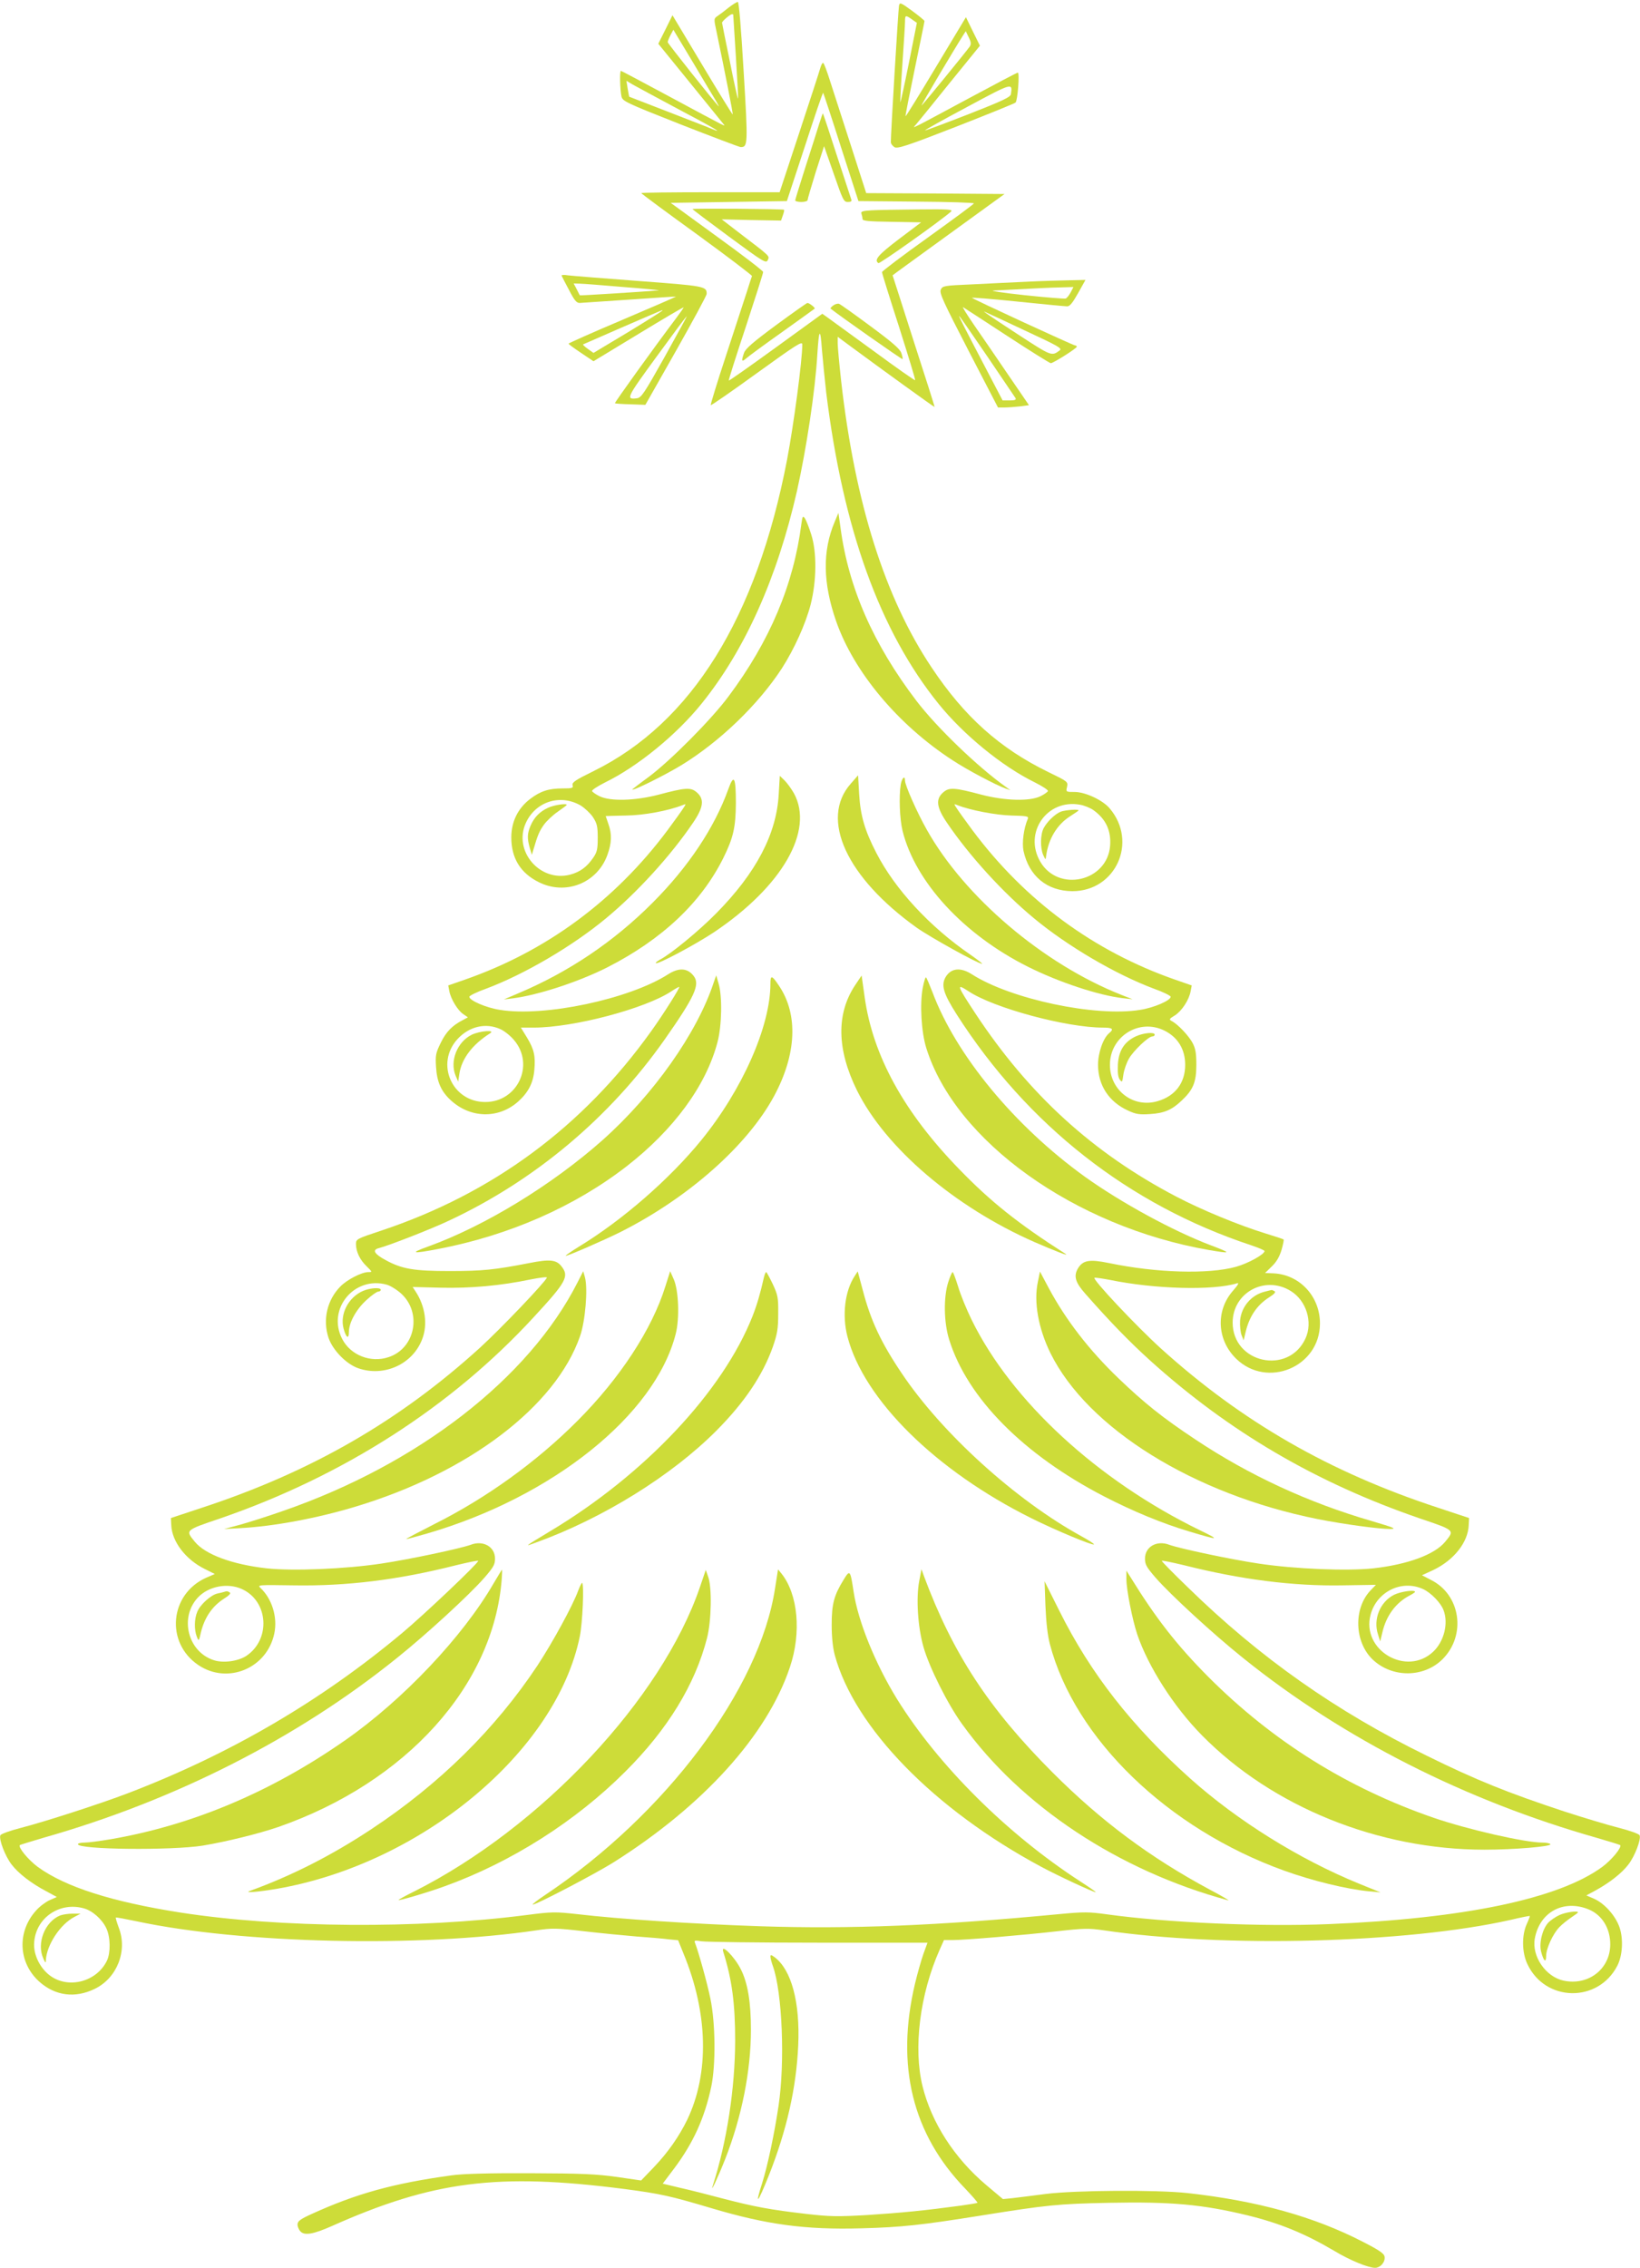 <?xml version="1.0" standalone="no"?>
<!DOCTYPE svg PUBLIC "-//W3C//DTD SVG 20010904//EN"
 "http://www.w3.org/TR/2001/REC-SVG-20010904/DTD/svg10.dtd">
<svg version="1.0" xmlns="http://www.w3.org/2000/svg"
 width="926pt" height="1280pt" viewBox="0 0 926 1280"
 preserveAspectRatio="xMidYMid meet">
<g transform="translate(0,1280) scale(0.1,-0.1)"
fill="#cddc39" stroke="none">
<path d="M4114 12757 c-22 -18 -50 -39 -62 -47 -22 -15 -22 -16 -6 -90 47
-226 94 -463 91 -466 -1 -2 -79 124 -171 278 l-169 282 -40 -81 -40 -80 178
-219 c98 -121 183 -225 189 -233 13 -17 40 -31 -306 155 -147 79 -269 144
-272 144 -8 0 -5 -107 3 -144 6 -27 22 -35 331 -157 179 -70 332 -128 341
-129 42 -1 43 11 18 425 -15 256 -27 395 -33 394 -6 0 -29 -14 -52 -32z m26
-39 c0 -2 7 -108 15 -237 8 -129 14 -236 12 -238 -2 -1 -23 93 -46 210 -24
116 -44 215 -44 218 -2 8 45 48 56 49 4 0 7 -1 7 -2z m-97 -488 c11 -19 18
-33 15 -30 -20 18 -288 355 -288 362 0 5 7 23 16 40 l16 30 110 -183 c60 -101
119 -200 131 -219z m-215 -45 c210 -111 264 -143 190 -112 -18 8 -130 51 -248
97 -118 46 -216 84 -217 84 -1 1 -5 22 -9 46 l-7 44 35 -21 c19 -11 135 -73
256 -138z"/>
<path d="M5076 12767 c-4 -20 -47 -730 -46 -769 0 -10 10 -22 21 -29 18 -9 71
8 348 116 179 70 330 131 335 136 12 11 24 169 13 169 -5 0 -128 -65 -275
-144 -348 -187 -321 -173 -301 -150 9 10 94 115 189 233 l173 213 -40 81 -39
80 -169 -281 c-93 -155 -170 -280 -172 -278 -2 1 22 122 52 267 30 145 55 266
55 270 0 4 -31 29 -70 58 -66 48 -70 49 -74 28z m74 -77 l27 -19 -45 -226
c-25 -124 -47 -224 -48 -222 -2 2 3 97 11 212 8 116 15 225 15 243 0 38 3 38
40 12z m326 -152 c-20 -29 -271 -336 -273 -334 -3 2 185 318 234 395 l16 25
17 -35 c13 -26 14 -38 6 -51z m232 -269 c-2 -17 -44 -37 -243 -115 -131 -51
-241 -92 -242 -90 -2 2 106 62 239 133 255 137 256 137 246 72z"/>
<path d="M4631 12414 c-6 -22 -60 -187 -120 -369 l-109 -330 -391 0 c-215 0
-391 -2 -390 -5 0 -3 142 -108 315 -233 173 -126 312 -232 310 -235 -2 -4 -15
-45 -30 -92 -15 -47 -68 -208 -117 -358 -50 -151 -88 -276 -86 -279 3 -2 120
79 261 181 223 161 256 182 256 162 0 -91 -48 -450 -86 -651 -172 -894 -540
-1485 -1092 -1757 -102 -50 -123 -64 -119 -79 5 -17 -1 -19 -55 -19 -80 0
-126 -15 -184 -59 -70 -53 -107 -129 -107 -218 0 -117 52 -201 155 -252 151
-76 329 -6 387 152 25 68 27 119 6 177 -8 23 -15 43 -15 44 0 0 51 2 113 3
103 1 241 27 322 59 20 8 20 8 1 -21 -11 -17 -50 -71 -87 -121 -297 -398 -686
-684 -1146 -844 l-92 -32 6 -32 c8 -44 48 -110 79 -130 l26 -18 -28 -15 c-60
-31 -94 -65 -125 -128 -29 -59 -31 -71 -27 -137 5 -83 28 -136 80 -185 111
-105 271 -110 383 -11 57 51 86 105 92 179 7 78 -1 116 -41 182 l-35 57 72 0
c226 0 630 107 778 205 21 14 41 25 44 25 8 0 -89 -154 -158 -250 -386 -540
-897 -917 -1525 -1126 -139 -46 -142 -48 -142 -76 0 -42 22 -89 60 -125 33
-33 33 -33 9 -33 -37 0 -120 -43 -157 -81 -75 -76 -101 -188 -67 -290 24 -70
101 -149 169 -172 146 -50 307 24 360 165 32 82 17 186 -37 268 l-17 26 158
-4 c167 -4 338 11 510 47 51 10 92 15 90 10 -9 -25 -259 -287 -376 -394 -456
-415 -956 -703 -1572 -905 l-175 -58 2 -40 c4 -94 82 -195 190 -248 l56 -28
-49 -21 c-207 -93 -231 -367 -44 -493 165 -111 388 -19 429 179 19 91 -13 195
-78 256 -19 18 -14 18 187 15 297 -5 587 30 915 113 70 17 127 29 127 25 0
-14 -306 -304 -428 -406 -461 -386 -974 -685 -1549 -905 -157 -60 -470 -161
-602 -195 -63 -16 -116 -35 -119 -43 -9 -23 27 -117 63 -164 39 -51 110 -106
197 -152 l59 -32 -41 -18 c-22 -10 -57 -36 -76 -58 -109 -120 -101 -295 18
-402 90 -80 202 -95 314 -40 125 61 185 214 135 344 -11 30 -19 56 -17 58 2 2
54 -8 117 -21 593 -127 1599 -149 2259 -51 86 13 111 13 265 -5 94 -11 229
-24 300 -30 72 -5 153 -12 182 -16 l52 -5 29 -72 c141 -339 148 -679 22 -942
-46 -94 -108 -183 -187 -266 l-73 -76 -137 20 c-115 16 -197 20 -488 21 -238
1 -380 -3 -445 -12 -328 -45 -538 -103 -790 -218 -66 -30 -80 -41 -80 -60 0
-12 8 -30 17 -39 23 -24 73 -15 175 30 572 255 937 302 1653 210 205 -27 259
-39 494 -109 310 -92 527 -122 845 -113 227 6 337 18 681 73 369 59 428 65
716 71 352 7 528 -9 784 -71 183 -45 322 -102 490 -201 86 -52 191 -95 229
-95 30 0 58 32 54 62 -2 18 -27 36 -123 85 -275 142 -594 231 -990 275 -176
19 -633 16 -800 -5 -77 -10 -163 -21 -191 -24 l-51 -5 -94 79 c-181 153 -309
352 -360 558 -53 215 -15 519 96 769 l25 56 47 0 c71 0 404 28 595 50 151 17
176 17 260 5 674 -100 1713 -73 2298 59 58 14 106 23 108 22 1 -2 -7 -23 -18
-47 -28 -63 -27 -159 4 -224 100 -215 399 -221 508 -10 29 56 35 149 13 215
-22 66 -84 136 -144 163 l-44 19 52 28 c80 44 149 98 186 147 36 47 72 141 63
164 -3 8 -56 27 -119 43 -63 16 -199 57 -304 91 -321 106 -498 177 -780 316
-511 250 -941 553 -1344 946 -83 80 -151 149 -151 153 0 4 57 -8 128 -25 318
-80 613 -118 892 -113 l189 3 -29 -30 c-99 -102 -93 -293 11 -392 110 -104
288 -103 394 2 136 136 102 365 -66 448 l-50 26 65 30 c116 56 195 156 199
253 l2 40 -175 58 c-613 201 -1107 485 -1565 899 -141 128 -391 394 -375 399
5 2 44 -4 87 -12 253 -52 582 -61 718 -19 13 4 6 -9 -23 -42 -99 -113 -91
-278 18 -384 175 -170 472 -47 473 198 1 153 -114 277 -262 284 l-48 2 38 37
c27 26 43 54 55 93 9 31 14 58 12 59 -1 2 -49 18 -105 35 -149 46 -360 133
-501 207 -472 247 -832 576 -1134 1033 -107 163 -110 172 -39 126 141 -94 552
-205 759 -205 54 0 63 -8 35 -31 -34 -28 -63 -111 -63 -179 0 -115 61 -209
169 -258 45 -21 64 -24 125 -20 80 5 124 24 179 77 64 60 82 103 82 201 0 68
-5 93 -22 125 -22 40 -82 104 -117 122 -16 9 -15 12 18 32 39 25 80 87 89 137
l6 32 -92 32 c-460 160 -849 446 -1146 844 -37 50 -76 104 -87 121 -19 29 -19
29 1 21 72 -29 220 -57 307 -59 83 -2 97 -4 92 -17 -24 -56 -34 -136 -25 -182
31 -143 133 -227 276 -228 245 0 371 278 211 467 -39 47 -138 93 -198 93 -49
0 -50 0 -43 29 6 29 4 30 -107 84 -274 134 -473 312 -658 590 -264 395 -432
929 -510 1612 -11 99 -20 197 -20 217 l0 37 73 -54 c157 -116 472 -344 474
-342 1 2 -52 169 -118 372 -65 204 -119 371 -119 371 0 1 142 104 316 230
l316 229 -390 3 -391 2 -91 283 c-50 155 -103 318 -117 362 -14 44 -29 84 -34
89 -4 5 -12 -9 -18 -30z m118 -446 l98 -303 326 -3 c180 -1 327 -6 326 -10 0
-4 -117 -90 -259 -192 -143 -102 -259 -190 -260 -196 0 -6 43 -144 96 -308 52
-164 94 -300 91 -302 -2 -2 -107 71 -233 164 -126 92 -243 177 -260 189 l-31
22 -262 -190 c-145 -105 -264 -189 -266 -187 -2 2 41 138 96 303 54 165 99
305 98 310 0 6 -117 96 -261 200 l-261 190 328 5 328 5 101 307 c55 169 101
306 104 304 2 -3 48 -141 101 -308z m-84 -1383 c95 -771 303 -1347 634 -1757
141 -175 360 -354 544 -444 42 -21 76 -43 74 -49 -2 -5 -21 -19 -42 -29 -61
-30 -201 -26 -335 9 -150 40 -181 42 -214 13 -44 -38 -39 -84 21 -172 126
-186 316 -394 490 -538 190 -158 463 -318 680 -399 51 -18 93 -39 93 -45 0
-21 -95 -62 -173 -74 -252 -41 -730 61 -948 200 -63 41 -117 37 -148 -12 -29
-47 -16 -93 61 -214 400 -625 972 -1074 1661 -1302 42 -14 77 -29 77 -33 0
-19 -93 -70 -161 -89 -154 -43 -448 -35 -717 21 -112 23 -148 16 -176 -31 -25
-43 -14 -79 42 -142 140 -159 249 -271 365 -376 445 -402 938 -691 1523 -892
201 -68 198 -66 144 -132 -59 -72 -211 -128 -405 -150 -148 -16 -444 -4 -649
27 -155 23 -447 85 -504 106 -70 27 -137 -11 -137 -78 0 -34 9 -49 60 -108 85
-97 325 -318 495 -454 564 -454 1254 -804 1999 -1015 68 -20 126 -38 129 -40
11 -12 -47 -83 -101 -123 -245 -180 -780 -292 -1543 -323 -386 -16 -911 8
-1253 55 -102 14 -128 15 -274 1 -683 -65 -1175 -85 -1688 -68 -379 13 -788
40 -1028 68 -127 14 -142 14 -290 -5 -615 -79 -1388 -73 -1951 14 -390 61
-652 145 -807 258 -54 40 -112 111 -101 123 3 2 61 20 129 40 745 211 1435
561 1999 1015 170 136 410 357 495 454 51 59 60 74 60 108 0 67 -67 105 -137
78 -57 -21 -349 -83 -504 -106 -205 -31 -501 -43 -649 -27 -194 22 -346 78
-405 150 -54 66 -57 64 144 132 694 239 1304 630 1768 1134 187 202 203 232
158 289 -29 37 -66 41 -182 18 -195 -38 -263 -45 -448 -45 -202 0 -270 11
-363 62 -63 34 -77 57 -39 67 53 13 297 108 396 155 486 227 909 582 1219
1023 169 241 201 310 164 358 -35 46 -84 49 -146 9 -218 -139 -696 -241 -948
-200 -78 12 -173 53 -173 74 0 6 42 27 93 45 217 81 490 241 680 399 174 144
364 352 490 538 60 88 65 134 21 172 -33 29 -64 27 -214 -13 -134 -35 -274
-39 -335 -9 -21 10 -40 24 -42 29 -2 6 32 28 74 49 184 90 403 269 544 444
245 303 427 709 539 1201 53 237 103 565 115 772 9 145 17 153 26 24 5 -60 16
-168 24 -240z m-1387 -2331 c23 -14 55 -44 70 -66 23 -36 27 -52 27 -117 0
-65 -4 -81 -26 -113 -36 -52 -74 -80 -131 -95 -170 -43 -321 134 -249 292 55
121 194 165 309 99z m2895 -26 c71 -50 102 -117 95 -203 -17 -201 -292 -263
-394 -89 -96 164 38 356 224 322 24 -4 58 -18 75 -30z m-3347 -1237 c22 -10
56 -37 76 -61 119 -139 21 -350 -162 -350 -188 0 -283 217 -157 355 66 72 160
94 243 56z m3749 -8 c76 -38 117 -106 117 -193 0 -102 -56 -176 -155 -205
-137 -41 -270 60 -270 205 0 160 165 264 308 193z m-4391 -1434 c21 -6 58 -29
82 -51 118 -109 78 -309 -72 -358 -101 -34 -215 11 -262 103 -87 168 68 357
252 306z m5103 -35 c89 -54 127 -176 84 -269 -96 -208 -411 -139 -411 90 0
169 182 268 327 179z m-5921 -1683 c150 -68 164 -284 25 -377 -47 -31 -132
-42 -185 -24 -146 48 -194 241 -88 354 60 63 167 84 248 47z m6669 0 c44 -20
101 -78 116 -120 28 -73 3 -175 -58 -233 -151 -143 -408 8 -354 209 35 130
176 199 296 144z m935 -1808 c76 -31 123 -108 122 -199 -1 -138 -124 -233
-264 -203 -101 22 -180 138 -162 237 27 150 162 223 304 165z m-8497 6 c49
-13 105 -63 128 -114 23 -50 24 -136 3 -181 -56 -117 -212 -161 -317 -88 -60
42 -100 122 -94 191 10 139 144 230 280 192z m4148 -194 l616 0 -23 -63 c-12
-34 -34 -111 -48 -170 -109 -461 -14 -847 283 -1154 41 -43 73 -80 70 -81 -2
-2 -44 -9 -94 -16 -198 -27 -339 -41 -526 -53 -172 -10 -213 -9 -345 6 -207
24 -296 41 -469 86 -82 22 -193 50 -247 62 l-96 23 64 85 c108 144 172 284
210 462 26 123 24 360 -5 498 -18 88 -65 257 -87 315 -6 13 0 14 37 8 24 -4
321 -8 660 -8z"/>
<path d="M4626 12103 c-10 -32 -44 -141 -77 -242 -32 -101 -59 -187 -59 -192
0 -5 16 -9 35 -9 19 0 35 5 35 11 0 6 21 77 46 158 l47 146 55 -157 c51 -147
56 -158 79 -158 17 0 23 4 20 13 -3 8 -39 120 -82 250 -42 130 -77 237 -79
237 -1 0 -10 -26 -20 -57z"/>
<path d="M3910 11620 c1 -3 94 -73 208 -157 194 -143 208 -151 217 -131 11 24
17 18 -160 153 l-100 77 167 -4 168 -3 10 29 c6 16 9 30 7 32 -5 5 -517 9
-517 4z"/>
<path d="M4922 11613 c-52 -3 -63 -7 -58 -19 3 -9 6 -22 6 -30 0 -11 32 -14
165 -16 l166 -3 -126 -95 c-116 -88 -142 -118 -115 -135 8 -5 361 246 410 291
12 12 -17 14 -185 12 -110 -1 -229 -3 -263 -5z"/>
<path d="M4382 10965 c-130 -96 -173 -133 -181 -157 -16 -46 -14 -54 12 -31
12 11 103 78 202 148 99 71 182 130 185 133 5 4 -30 32 -41 32 -4 0 -83 -56
-177 -125z"/>
<path d="M4705 11076 c-11 -8 -18 -16 -15 -18 48 -39 403 -288 406 -285 2 2
-1 18 -7 35 -8 23 -51 60 -174 151 -89 66 -169 123 -177 126 -7 3 -22 -1 -33
-9z"/>
<path d="M4713 9855 c-70 -165 -67 -346 8 -561 100 -287 350 -586 659 -786 82
-54 245 -140 299 -159 l26 -9 -25 18 c-158 112 -391 336 -506 487 -243 319
-383 638 -428 975 l-12 85 -21 -50z"/>
<path d="M4525 9844 c-44 -344 -178 -662 -411 -974 -97 -131 -329 -364 -451
-455 -51 -37 -93 -70 -93 -71 0 -11 185 81 277 137 219 134 435 343 568 547
69 108 133 248 162 359 34 134 36 296 3 398 -12 38 -28 78 -35 89 -12 16 -14
13 -20 -30z"/>
<path d="M4397 8318 c-12 -225 -128 -445 -352 -672 -97 -99 -259 -232 -318
-262 -16 -9 -27 -18 -24 -20 9 -10 224 105 328 174 385 258 567 573 452 784
-14 25 -38 58 -53 73 l-27 26 -6 -103z"/>
<path d="M4803 8376 c-175 -199 -24 -528 373 -812 78 -55 347 -204 369 -204 5
0 -25 23 -65 51 -232 159 -427 371 -532 575 -65 126 -90 210 -97 333 l-6 105
-42 -48z"/>
<path d="M4112 8345 c-78 -217 -226 -439 -427 -640 -218 -219 -473 -391 -760
-512 l-80 -34 50 6 c146 19 374 94 536 176 309 158 528 365 653 616 57 115 70
174 71 310 0 148 -11 168 -43 78z"/>
<path d="M5086 8373 c-11 -69 -6 -196 10 -262 72 -290 345 -586 709 -768 174
-87 398 -161 535 -177 l55 -6 -64 25 c-440 174 -885 552 -1098 932 -55 97
-123 251 -123 277 0 31 -17 16 -24 -21z"/>
<path d="M4030 7255 c-94 -286 -341 -635 -630 -892 -285 -252 -661 -482 -981
-598 -109 -39 -93 -43 58 -14 399 77 766 238 1061 466 266 207 448 454 513
700 25 93 28 262 6 333 l-13 45 -14 -40z"/>
<path d="M4350 7247 c0 -239 -158 -597 -390 -882 -179 -220 -446 -452 -689
-600 -44 -27 -79 -51 -77 -53 5 -4 208 84 309 134 383 193 717 488 868 768
127 236 137 461 27 623 -40 60 -48 61 -48 10z"/>
<path d="M4828 7239 c-107 -162 -103 -363 11 -594 161 -324 551 -657 1001
-855 112 -49 203 -84 176 -67 -269 172 -423 295 -601 479 -311 320 -487 640
-533 971 l-17 121 -37 -55z"/>
<path d="M5210 7224 c-17 -91 -8 -249 20 -339 164 -526 838 -1008 1594 -1140
130 -22 132 -19 16 25 -215 81 -510 242 -714 388 -397 286 -728 686 -861 1042
-16 41 -32 79 -36 83 -3 5 -12 -22 -19 -59z"/>
<path d="M3261 5562 c-275 -542 -901 -1027 -1666 -1291 -82 -29 -190 -63 -240
-77 l-90 -24 93 5 c188 10 435 56 652 122 636 192 1127 565 1265 961 30 85 45
267 28 332 l-10 35 -32 -63z"/>
<path d="M3757 5540 c-75 -242 -257 -520 -497 -760 -229 -230 -512 -434 -805
-581 -90 -46 -163 -84 -162 -86 2 -1 54 13 117 31 709 206 1288 669 1405 1126
23 88 17 247 -11 310 l-20 45 -27 -85z"/>
<path d="M4314 5593 c-22 -97 -39 -155 -65 -222 -168 -425 -609 -894 -1142
-1213 -152 -92 -150 -90 -77 -63 377 137 763 377 1015 630 159 160 262 313
319 474 25 73 30 101 30 186 1 92 -2 105 -31 168 -18 37 -34 67 -37 67 -3 0
-8 -12 -12 -27z"/>
<path d="M4826 5598 c-56 -85 -72 -222 -41 -342 93 -357 499 -757 1040 -1026
141 -70 344 -154 352 -147 2 3 -29 23 -69 45 -374 205 -790 583 -1016 920
-118 175 -176 299 -221 472 l-28 104 -17 -26z"/>
<path d="M5354 5563 c-27 -85 -25 -226 5 -323 102 -330 419 -650 875 -886 165
-85 327 -152 481 -198 170 -51 178 -50 60 7 -577 281 -1063 728 -1288 1186
-29 59 -64 144 -77 189 -14 45 -28 82 -31 82 -4 0 -15 -26 -25 -57z"/>
<path d="M5860 5564 c-24 -113 3 -262 71 -401 210 -425 809 -797 1509 -937
146 -29 345 -56 410 -56 38 1 23 7 -105 45 -359 104 -695 260 -995 460 -187
124 -289 206 -434 345 -166 159 -298 330 -394 509 l-50 94 -12 -59z"/>
<path d="M2787 3863 c-174 -301 -512 -658 -839 -886 -417 -291 -860 -478
-1323 -558 -60 -10 -127 -19 -147 -19 -21 0 -38 -4 -38 -9 0 -31 530 -36 705
-8 137 23 315 67 426 105 723 252 1216 799 1262 1400 2 28 3 52 1 52 -1 0 -22
-35 -47 -77z"/>
<path d="M3952 3842 c-216 -632 -897 -1357 -1614 -1718 -49 -24 -88 -46 -88
-48 0 -6 166 43 262 78 376 136 739 367 1018 646 241 240 395 493 462 754 25
97 29 288 6 348 l-13 37 -33 -97z"/>
<path d="M4376 3834 c-87 -568 -618 -1275 -1297 -1729 -45 -30 -77 -55 -71
-55 21 0 357 176 457 239 507 320 867 718 995 1101 66 195 46 412 -48 529
l-19 23 -17 -108z"/>
<path d="M5190 3875 c-18 -96 -8 -257 24 -370 32 -114 137 -324 219 -437 333
-463 884 -827 1502 -994 11 -3 -35 24 -103 60 -337 181 -613 386 -888 661
-360 360 -564 671 -727 1109 l-14 39 -13 -68z"/>
<path d="M4763 3883 c-54 -87 -67 -137 -67 -253 0 -69 6 -127 17 -170 111
-411 562 -873 1167 -1197 93 -50 293 -143 307 -143 4 0 -35 27 -86 60 -414
268 -803 655 -1036 1030 -122 198 -220 438 -245 605 -19 125 -21 127 -57 68z"/>
<path d="M6360 3887 c0 -59 33 -226 61 -311 62 -183 207 -410 366 -571 397
-403 995 -645 1595 -645 167 0 380 18 372 31 -3 5 -22 9 -43 9 -100 0 -420 73
-616 140 -487 168 -908 431 -1271 794 -179 180 -297 331 -442 566 l-22 35 0
-48z"/>
<path d="M3265 3823 c-31 -86 -146 -295 -230 -423 -239 -360 -554 -670 -938
-924 -227 -150 -452 -264 -687 -349 -34 -12 45 -6 152 12 817 141 1580 775
1712 1426 15 73 25 290 13 301 -2 2 -12 -17 -22 -43z"/>
<path d="M5903 3735 c4 -94 12 -165 25 -215 141 -535 665 -1041 1322 -1278
161 -58 354 -105 480 -117 l65 -6 -121 49 c-338 138 -688 356 -955 595 -329
295 -560 590 -736 942 l-85 170 5 -140z"/>
<path d="M3095 8241 c-48 -22 -79 -54 -100 -103 -18 -44 -19 -69 -4 -123 l12
-40 9 30 c24 82 33 103 59 140 16 22 51 55 79 74 27 19 50 36 50 38 0 10 -71
0 -105 -16z"/>
<path d="M5990 8219 c-33 -13 -78 -57 -97 -93 -19 -36 -20 -111 -3 -151 14
-30 14 -30 17 -5 13 96 62 177 137 224 25 16 46 30 46 32 0 8 -76 2 -100 -7z"/>
<path d="M2662 6959 c-81 -41 -123 -148 -90 -229 l15 -35 7 46 c13 84 74 164
172 226 36 22 -57 15 -104 -8z"/>
<path d="M6414 6951 c-65 -30 -98 -81 -102 -160 -2 -46 1 -72 11 -85 13 -17
14 -15 20 29 4 27 18 67 32 91 27 46 110 124 131 124 8 0 14 5 14 10 0 16 -62
11 -106 -9z"/>
<path d="M2050 5514 c-83 -36 -132 -131 -110 -213 14 -52 30 -62 30 -19 0 53
42 129 100 181 28 26 58 47 66 47 8 0 14 5 14 10 0 15 -60 11 -100 -6z"/>
<path d="M7143 5510 c-77 -18 -134 -85 -141 -163 -2 -29 2 -65 8 -82 l12 -30
12 50 c21 86 64 149 131 192 29 18 40 30 32 35 -7 4 -14 7 -17 7 -3 -1 -20 -4
-37 -9z"/>
<path d="M1265 3815 c-5 -2 -22 -6 -37 -9 -37 -8 -98 -63 -114 -103 -17 -39
-18 -102 -3 -140 11 -28 12 -28 23 22 21 86 64 149 131 192 29 18 40 30 32 35
-13 8 -16 8 -32 3z"/>
<path d="M7872 3799 c-80 -40 -120 -139 -91 -225 l12 -39 12 50 c22 96 76 169
155 210 17 9 30 18 30 20 0 14 -81 2 -118 -16z"/>
<path d="M8805 1991 c-22 -10 -51 -30 -64 -44 -33 -37 -52 -116 -39 -164 14
-53 28 -64 28 -23 0 42 38 125 75 163 14 15 44 39 66 54 21 14 39 27 39 29 0
11 -71 1 -105 -15z"/>
<path d="M340 1989 c-87 -35 -135 -158 -95 -244 11 -25 14 -26 14 -9 4 85 80
202 160 244 l36 19 -45 0 c-25 0 -56 -5 -70 -10z"/>
<path d="M4084 1783 c49 -156 67 -291 67 -503 -1 -269 -47 -569 -126 -815 -17
-52 27 41 69 147 94 239 146 499 146 732 0 155 -18 264 -57 341 -36 72 -116
151 -99 98z"/>
<path d="M4350 1757 c0 -8 6 -32 14 -54 53 -149 69 -541 32 -788 -23 -156 -62
-340 -92 -435 -44 -137 -26 -117 37 41 101 255 155 493 166 734 11 244 -38
426 -133 498 -19 14 -24 15 -24 4z"/>
<path d="M3171 11244 c2 -5 21 -42 42 -81 30 -58 42 -73 60 -73 12 1 139 9
282 19 143 10 261 18 262 17 1 -1 -135 -60 -302 -131 -168 -71 -305 -132 -305
-135 1 -3 32 -26 71 -52 l70 -47 254 154 c140 85 255 153 255 150 0 -3 -20
-31 -43 -62 -123 -163 -348 -476 -345 -479 2 -2 42 -5 88 -6 l84 -3 173 305
c95 168 173 312 173 321 1 43 -10 45 -385 73 -198 15 -377 29 -399 32 -21 4
-37 2 -35 -2z m349 -64 c118 -9 208 -18 200 -19 -66 -6 -444 -30 -446 -28 -1
1 -9 17 -18 35 l-17 32 33 -1 c18 0 130 -9 248 -19z m220 -133 c0 -2 -87 -57
-194 -122 l-195 -117 -31 22 c-17 12 -30 24 -28 26 3 2 433 189 446 193 1 1 2
-1 2 -2z m12 -263 c-115 -205 -131 -229 -156 -232 -64 -8 -59 2 112 236 92
126 168 229 170 227 1 -1 -56 -105 -126 -231z"/>
<path d="M5800 11210 c-80 -4 -220 -10 -311 -15 -159 -7 -167 -8 -177 -30 -9
-19 14 -68 156 -343 l167 -322 35 0 c19 0 59 3 87 6 l53 7 -117 171 c-64 94
-150 220 -192 280 -41 60 -70 106 -63 102 7 -4 119 -77 249 -162 130 -85 241
-154 246 -154 14 0 147 84 147 93 0 4 -4 7 -9 7 -10 0 -572 259 -583 269 -4 3
111 -6 255 -21 144 -15 271 -27 282 -27 15 -1 31 19 62 74 l42 75 -92 -2 c-51
-1 -157 -4 -237 -8z m245 -61 c-9 -16 -21 -32 -28 -34 -7 -2 -111 6 -232 19
-121 13 -200 25 -175 26 246 13 325 17 383 18 l68 2 -16 -31z m-257 -215 c189
-88 211 -100 195 -112 -45 -33 -44 -34 -233 89 -164 107 -216 143 -185 127 6
-2 106 -49 223 -104z m-211 -149 c82 -121 153 -226 157 -232 5 -10 -4 -13 -33
-13 l-40 0 -67 128 c-155 296 -186 356 -177 347 6 -5 77 -109 160 -230z"/>
</g>
</svg>
